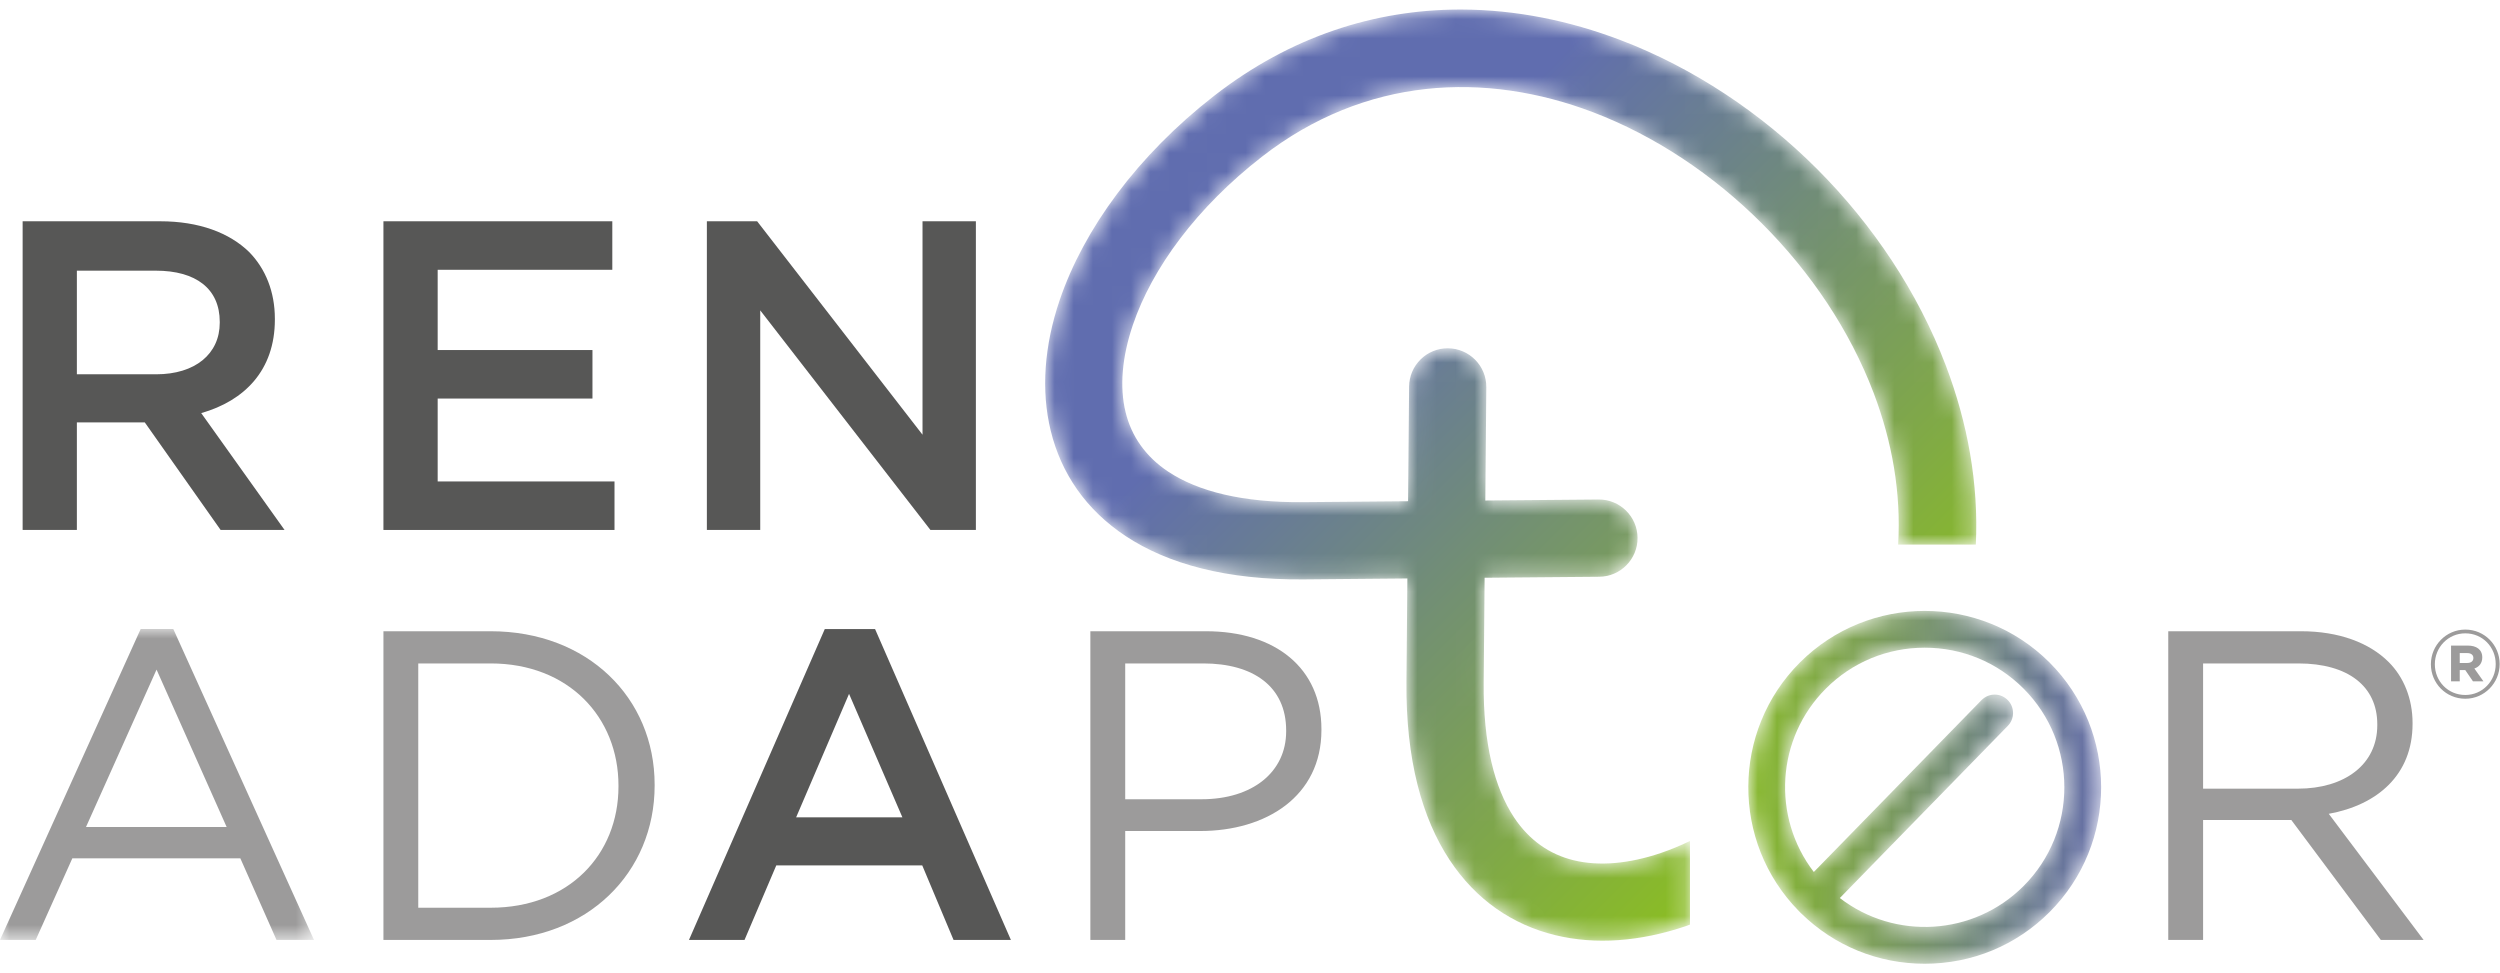 <?xml version="1.0" encoding="UTF-8"?>
<svg width="131px" height="51px" viewBox="0 0 131 51" version="1.1" xmlns="http://www.w3.org/2000/svg" xmlns:xlink="http://www.w3.org/1999/xlink">
    <defs>
        <path d="M21.676,0 C17.298,0.016 12.886,1.384 8.857,4.519 L8.857,4.519 C4.829,7.651 2.019,11.516 0.759,15.233 L0.759,15.233 C-0.045,17.606 -0.226,19.955 0.292,22.071 L0.292,22.071 C0.834,24.287 2.121,26.206 4.23,27.598 L4.23,27.598 C6.426,29.047 9.509,29.898 13.558,29.86 L13.558,29.86 L18.98,29.811 L18.932,35.234 C18.894,39.284 19.744,42.367 21.194,44.562 L21.194,44.562 C22.586,46.671 24.505,47.958 26.721,48.5 L26.721,48.5 C28.838,49.018 31.186,48.837 33.56,48.033 L33.56,48.033 C33.636,48.007 33.713,47.976 33.788,47.949 L33.788,47.949 L33.788,43.568 C33.276,43.814 32.765,44.026 32.259,44.198 L32.259,44.198 C30.599,44.76 29.025,44.905 27.686,44.576 L27.686,44.576 C26.448,44.273 25.368,43.54 24.569,42.331 L24.569,42.331 C23.547,40.784 22.949,38.462 22.979,35.267 L22.979,35.267 L23.028,29.775 L29.035,29.722 C30.151,29.713 31.051,28.798 31.042,27.682 L31.042,27.682 C31.033,26.565 30.118,25.665 29.002,25.674 L29.002,25.674 L23.065,25.727 L23.117,19.79 C23.127,18.673 22.227,17.76 21.11,17.75 L21.11,17.75 C19.994,17.741 19.08,18.641 19.071,19.758 L19.071,19.758 L19.017,25.764 L13.525,25.813 C10.329,25.843 8.009,25.244 6.461,24.223 L6.461,24.223 C5.252,23.425 4.519,22.343 4.216,21.106 L4.216,21.106 C3.888,19.766 4.032,18.193 4.594,16.534 L4.594,16.534 C5.608,13.54 7.953,10.363 11.356,7.715 L11.356,7.715 C16.773,3.502 23.076,3.237 28.712,5.382 L28.712,5.382 C31.965,6.621 35.015,8.664 37.572,11.221 L37.572,11.221 C40.129,13.778 42.171,16.828 43.41,20.082 L43.41,20.082 C44.385,22.644 44.86,25.344 44.695,28.036 L44.695,28.036 L48.768,28.036 C48.919,24.848 48.34,21.661 47.188,18.636 L47.188,18.636 C45.737,14.825 43.378,11.286 40.443,8.35 L40.443,8.35 C37.507,5.415 33.968,3.056 30.157,1.604 L30.157,1.604 C27.474,0.582 24.662,0.01 21.835,0 L21.835,0 L21.676,0 Z" id="path-1"></path>
        <linearGradient x1="86.383%" y1="77.742%" x2="34.445%" y2="25.804%" id="linearGradient-3">
            <stop stop-color="#8ABC26" offset="0%"></stop>
            <stop stop-color="#606DAF" offset="100%"></stop>
        </linearGradient>
        <path d="M2.704,2.703 C-0.882,6.289 -0.901,12.112 2.645,15.723 L2.645,15.723 L2.781,15.86 L2.784,15.861 C4.519,17.556 6.809,18.488 9.244,18.488 L9.244,18.488 C11.718,18.488 14.04,17.528 15.784,15.783 L15.784,15.783 C19.39,12.177 19.39,6.309 15.784,2.703 L15.784,2.703 C13.982,0.901 11.613,0 9.245,0 L9.245,0 C6.877,0 4.508,0.901 2.704,2.703 M4.068,4.067 C5.449,2.687 7.287,1.927 9.244,1.927 L9.244,1.927 C11.202,1.927 13.04,2.687 14.421,4.067 L14.421,4.067 C17.274,6.922 17.274,11.565 14.421,14.42 L14.421,14.42 C11.807,17.034 7.684,17.265 4.796,15.045 L4.796,15.045 L13.59,6.032 C13.773,5.849 13.873,5.607 13.873,5.35 L13.873,5.35 C13.873,5.092 13.773,4.85 13.591,4.669 L13.591,4.669 C13.408,4.486 13.167,4.385 12.909,4.385 L12.909,4.385 L12.909,4.385 C12.651,4.385 12.409,4.486 12.222,4.673 L12.222,4.673 L3.433,13.68 C1.222,10.794 1.457,6.678 4.068,4.067" id="path-4"></path>
        <linearGradient x1="-0.001%" y1="49.999%" x2="99.999%" y2="49.999%" id="linearGradient-6">
            <stop stop-color="#89BC26" offset="0%"></stop>
            <stop stop-color="#6269AE" offset="100%"></stop>
        </linearGradient>
        <polygon id="path-7" points="0 0 16.453 0 16.453 16.291 0 16.291"></polygon>
    </defs>
    <g id="Symbols" stroke="none" stroke-width="1" fill="none" fill-rule="evenodd">
        <g id="Header---Logout" transform="translate(-60, 1)">
            <g id="logo" transform="translate(60, -0.5)">
                <g id="Group-3" transform="translate(54.766, 0)">
                    <mask id="mask-2" fill="white">
                        <use xlink:href="#path-1"></use>
                    </mask>
                    <g id="Clip-2"></g>
                    <path d="M21.676,0 C17.298,0.016 12.886,1.384 8.857,4.519 L8.857,4.519 C4.829,7.651 2.019,11.516 0.759,15.233 L0.759,15.233 C-0.045,17.606 -0.226,19.955 0.292,22.071 L0.292,22.071 C0.834,24.287 2.121,26.206 4.23,27.598 L4.23,27.598 C6.426,29.047 9.509,29.898 13.558,29.86 L13.558,29.86 L18.98,29.811 L18.932,35.234 C18.894,39.284 19.744,42.367 21.194,44.562 L21.194,44.562 C22.586,46.671 24.505,47.958 26.721,48.5 L26.721,48.5 C28.838,49.018 31.186,48.837 33.56,48.033 L33.56,48.033 C33.636,48.007 33.713,47.976 33.788,47.949 L33.788,47.949 L33.788,43.568 C33.276,43.814 32.765,44.026 32.259,44.198 L32.259,44.198 C30.599,44.76 29.025,44.905 27.686,44.576 L27.686,44.576 C26.448,44.273 25.368,43.54 24.569,42.331 L24.569,42.331 C23.547,40.784 22.949,38.462 22.979,35.267 L22.979,35.267 L23.028,29.775 L29.035,29.722 C30.151,29.713 31.051,28.798 31.042,27.682 L31.042,27.682 C31.033,26.565 30.118,25.665 29.002,25.674 L29.002,25.674 L23.065,25.727 L23.117,19.79 C23.127,18.673 22.227,17.76 21.11,17.75 L21.11,17.75 C19.994,17.741 19.08,18.641 19.071,19.758 L19.071,19.758 L19.017,25.764 L13.525,25.813 C10.329,25.843 8.009,25.244 6.461,24.223 L6.461,24.223 C5.252,23.425 4.519,22.343 4.216,21.106 L4.216,21.106 C3.888,19.766 4.032,18.193 4.594,16.534 L4.594,16.534 C5.608,13.54 7.953,10.363 11.356,7.715 L11.356,7.715 C16.773,3.502 23.076,3.237 28.712,5.382 L28.712,5.382 C31.965,6.621 35.015,8.664 37.572,11.221 L37.572,11.221 C40.129,13.778 42.171,16.828 43.41,20.082 L43.41,20.082 C44.385,22.644 44.86,25.344 44.695,28.036 L44.695,28.036 L48.768,28.036 C48.919,24.848 48.34,21.661 47.188,18.636 L47.188,18.636 C45.737,14.825 43.378,11.286 40.443,8.35 L40.443,8.35 C37.507,5.415 33.968,3.056 30.157,1.604 L30.157,1.604 C27.474,0.582 24.662,0.01 21.835,0 L21.835,0 L21.676,0 Z" id="Fill-1" fill="url(#linearGradient-3)" mask="url(#mask-2)"></path>
                </g>
                <g id="Group-6" transform="translate(91.611, 31.512)">
                    <mask id="mask-5" fill="white">
                        <use xlink:href="#path-4"></use>
                    </mask>
                    <g id="Clip-5"></g>
                    <path d="M2.704,2.703 C-0.882,6.289 -0.901,12.112 2.645,15.723 L2.645,15.723 L2.781,15.86 L2.784,15.861 C4.519,17.556 6.809,18.488 9.244,18.488 L9.244,18.488 C11.718,18.488 14.04,17.528 15.784,15.783 L15.784,15.783 C19.39,12.177 19.39,6.309 15.784,2.703 L15.784,2.703 C13.982,0.901 11.613,0 9.245,0 L9.245,0 C6.877,0 4.508,0.901 2.704,2.703 M4.068,4.067 C5.449,2.687 7.287,1.927 9.244,1.927 L9.244,1.927 C11.202,1.927 13.04,2.687 14.421,4.067 L14.421,4.067 C17.274,6.922 17.274,11.565 14.421,14.42 L14.421,14.42 C11.807,17.034 7.684,17.265 4.796,15.045 L4.796,15.045 L13.59,6.032 C13.773,5.849 13.873,5.607 13.873,5.35 L13.873,5.35 C13.873,5.092 13.773,4.85 13.591,4.669 L13.591,4.669 C13.408,4.486 13.167,4.385 12.909,4.385 L12.909,4.385 L12.909,4.385 C12.651,4.385 12.409,4.486 12.222,4.673 L12.222,4.673 L3.433,13.68 C1.222,10.794 1.457,6.678 4.068,4.067" id="Fill-4" fill="url(#linearGradient-6)" mask="url(#mask-5)"></path>
                </g>
                <g id="Group-26" transform="translate(0, 11.095)">
                    <path d="M129.284,23.145 C129.491,23.145 129.605,23.041 129.605,22.886 C129.605,22.72 129.481,22.627 129.284,22.627 L128.891,22.627 L128.891,23.145 L129.284,23.145 Z M128.435,22.234 L129.316,22.234 C129.751,22.234 130.071,22.43 130.071,22.855 C130.071,23.155 129.905,23.352 129.657,23.435 L130.133,24.108 L129.584,24.108 L129.181,23.518 L128.891,23.518 L128.891,24.108 L128.435,24.108 L128.435,22.234 Z M130.775,23.207 L130.775,23.197 C130.775,22.317 130.092,21.592 129.181,21.592 C128.28,21.592 127.586,22.327 127.586,23.207 L127.586,23.217 C127.586,24.098 128.27,24.822 129.181,24.822 C130.082,24.822 130.775,24.087 130.775,23.207 L130.775,23.207 Z M127.379,23.217 L127.379,23.207 C127.379,22.223 128.176,21.395 129.181,21.395 C130.195,21.395 130.982,22.213 130.982,23.197 L130.982,23.207 C130.982,24.191 130.185,25.019 129.181,25.019 C128.166,25.019 127.379,24.201 127.379,23.217 L127.379,23.217 Z" id="Fill-7" fill="#9C9B9B"></path>
                    <path d="M25.707,35.97 C29.796,35.97 32.408,33.197 32.408,29.616 L32.408,29.57 C32.408,25.988 29.796,23.169 25.707,23.169 L21.917,23.169 L21.917,35.97 L25.707,35.97 Z M20.092,21.482 L25.707,21.482 C30.79,21.482 34.303,24.971 34.303,29.523 L34.303,29.57 C34.303,34.122 30.79,37.658 25.707,37.658 L20.092,37.658 L20.092,21.482 Z" id="Fill-9" fill="#9C9B9B"></path>
                    <g id="Group-13" transform="translate(0, 21.366)">
                        <mask id="mask-8" fill="white">
                            <use xlink:href="#path-7"></use>
                        </mask>
                        <g id="Clip-12"></g>
                        <path d="M11.877,10.375 L8.203,2.126 L4.506,10.375 L11.877,10.375 Z M7.371,0 L9.081,0 L16.453,16.291 L14.489,16.291 L12.594,12.016 L3.79,12.016 L1.872,16.291 L-7.33530408e-05,16.291 L7.371,0 Z" id="Fill-11" fill="#9C9B9B" mask="url(#mask-8)"></path>
                    </g>
                    <path d="M62.958,30.286 C65.639,30.286 67.395,28.854 67.395,26.728 L67.395,26.681 C67.395,24.371 65.662,23.169 63.05,23.169 L58.961,23.169 L58.961,30.286 L62.958,30.286 Z M57.135,21.482 L63.189,21.482 C66.84,21.482 69.243,23.423 69.243,26.612 L69.243,26.658 C69.243,30.147 66.332,31.95 62.889,31.95 L58.961,31.95 L58.961,37.658 L57.135,37.658 L57.135,21.482 Z" id="Fill-14" fill="#9C9B9B"></path>
                    <path d="M8.187,8.018 C10.221,8.018 11.515,6.955 11.515,5.315 L11.515,5.269 C11.515,3.535 10.267,2.588 8.164,2.588 L4.028,2.588 L4.028,8.018 L8.187,8.018 Z M1.186,0 L8.395,0 C10.429,0 12.023,0.601 13.063,1.618 C13.918,2.496 14.403,3.697 14.403,5.107 L14.403,5.153 C14.403,7.81 12.809,9.405 10.544,10.052 L14.911,16.175 L11.561,16.175 L7.586,10.537 L4.028,10.537 L4.028,16.175 L1.186,16.175 L1.186,0 Z" id="Fill-16" fill="#575756"></path>
                    <polygon id="Fill-18" fill="#575756" points="20.092 0 32.085 0 32.085 2.542 22.934 2.542 22.934 6.747 31.045 6.747 31.045 9.289 22.934 9.289 22.934 13.633 32.2 13.633 32.2 16.175 20.092 16.175"></polygon>
                    <polygon id="Fill-20" fill="#575756" points="37.04 0 39.674 0 48.34 11.184 48.34 0 51.136 0 51.136 16.175 48.755 16.175 39.836 4.668 39.836 16.175 37.04 16.175"></polygon>
                    <path d="M120.41,29.731 C122.837,29.731 124.57,28.484 124.57,26.404 L124.57,26.358 C124.57,24.371 123.045,23.169 120.433,23.169 L115.442,23.169 L115.442,29.731 L120.41,29.731 Z M113.617,21.482 L120.572,21.482 C122.559,21.482 124.154,22.083 125.17,23.1 C125.956,23.886 126.418,25.017 126.418,26.288 L126.418,26.334 C126.418,29.015 124.57,30.586 122.027,31.049 L126.996,37.657 L124.755,37.657 L120.064,31.372 L115.442,31.372 L115.442,37.657 L113.617,37.657 L113.617,21.482 Z" id="Fill-22" fill="#9C9B9B"></path>
                    <path d="M41.717,31.234 L44.49,24.763 L47.286,31.234 L41.717,31.234 Z M45.853,21.367 L43.219,21.367 L36.102,37.658 L39.013,37.658 L40.677,33.752 L48.326,33.752 L49.966,37.658 L52.971,37.658 L45.853,21.367 Z" id="Fill-24" fill="#575756"></path>
                </g>
            </g>
        </g>
    </g>
</svg>